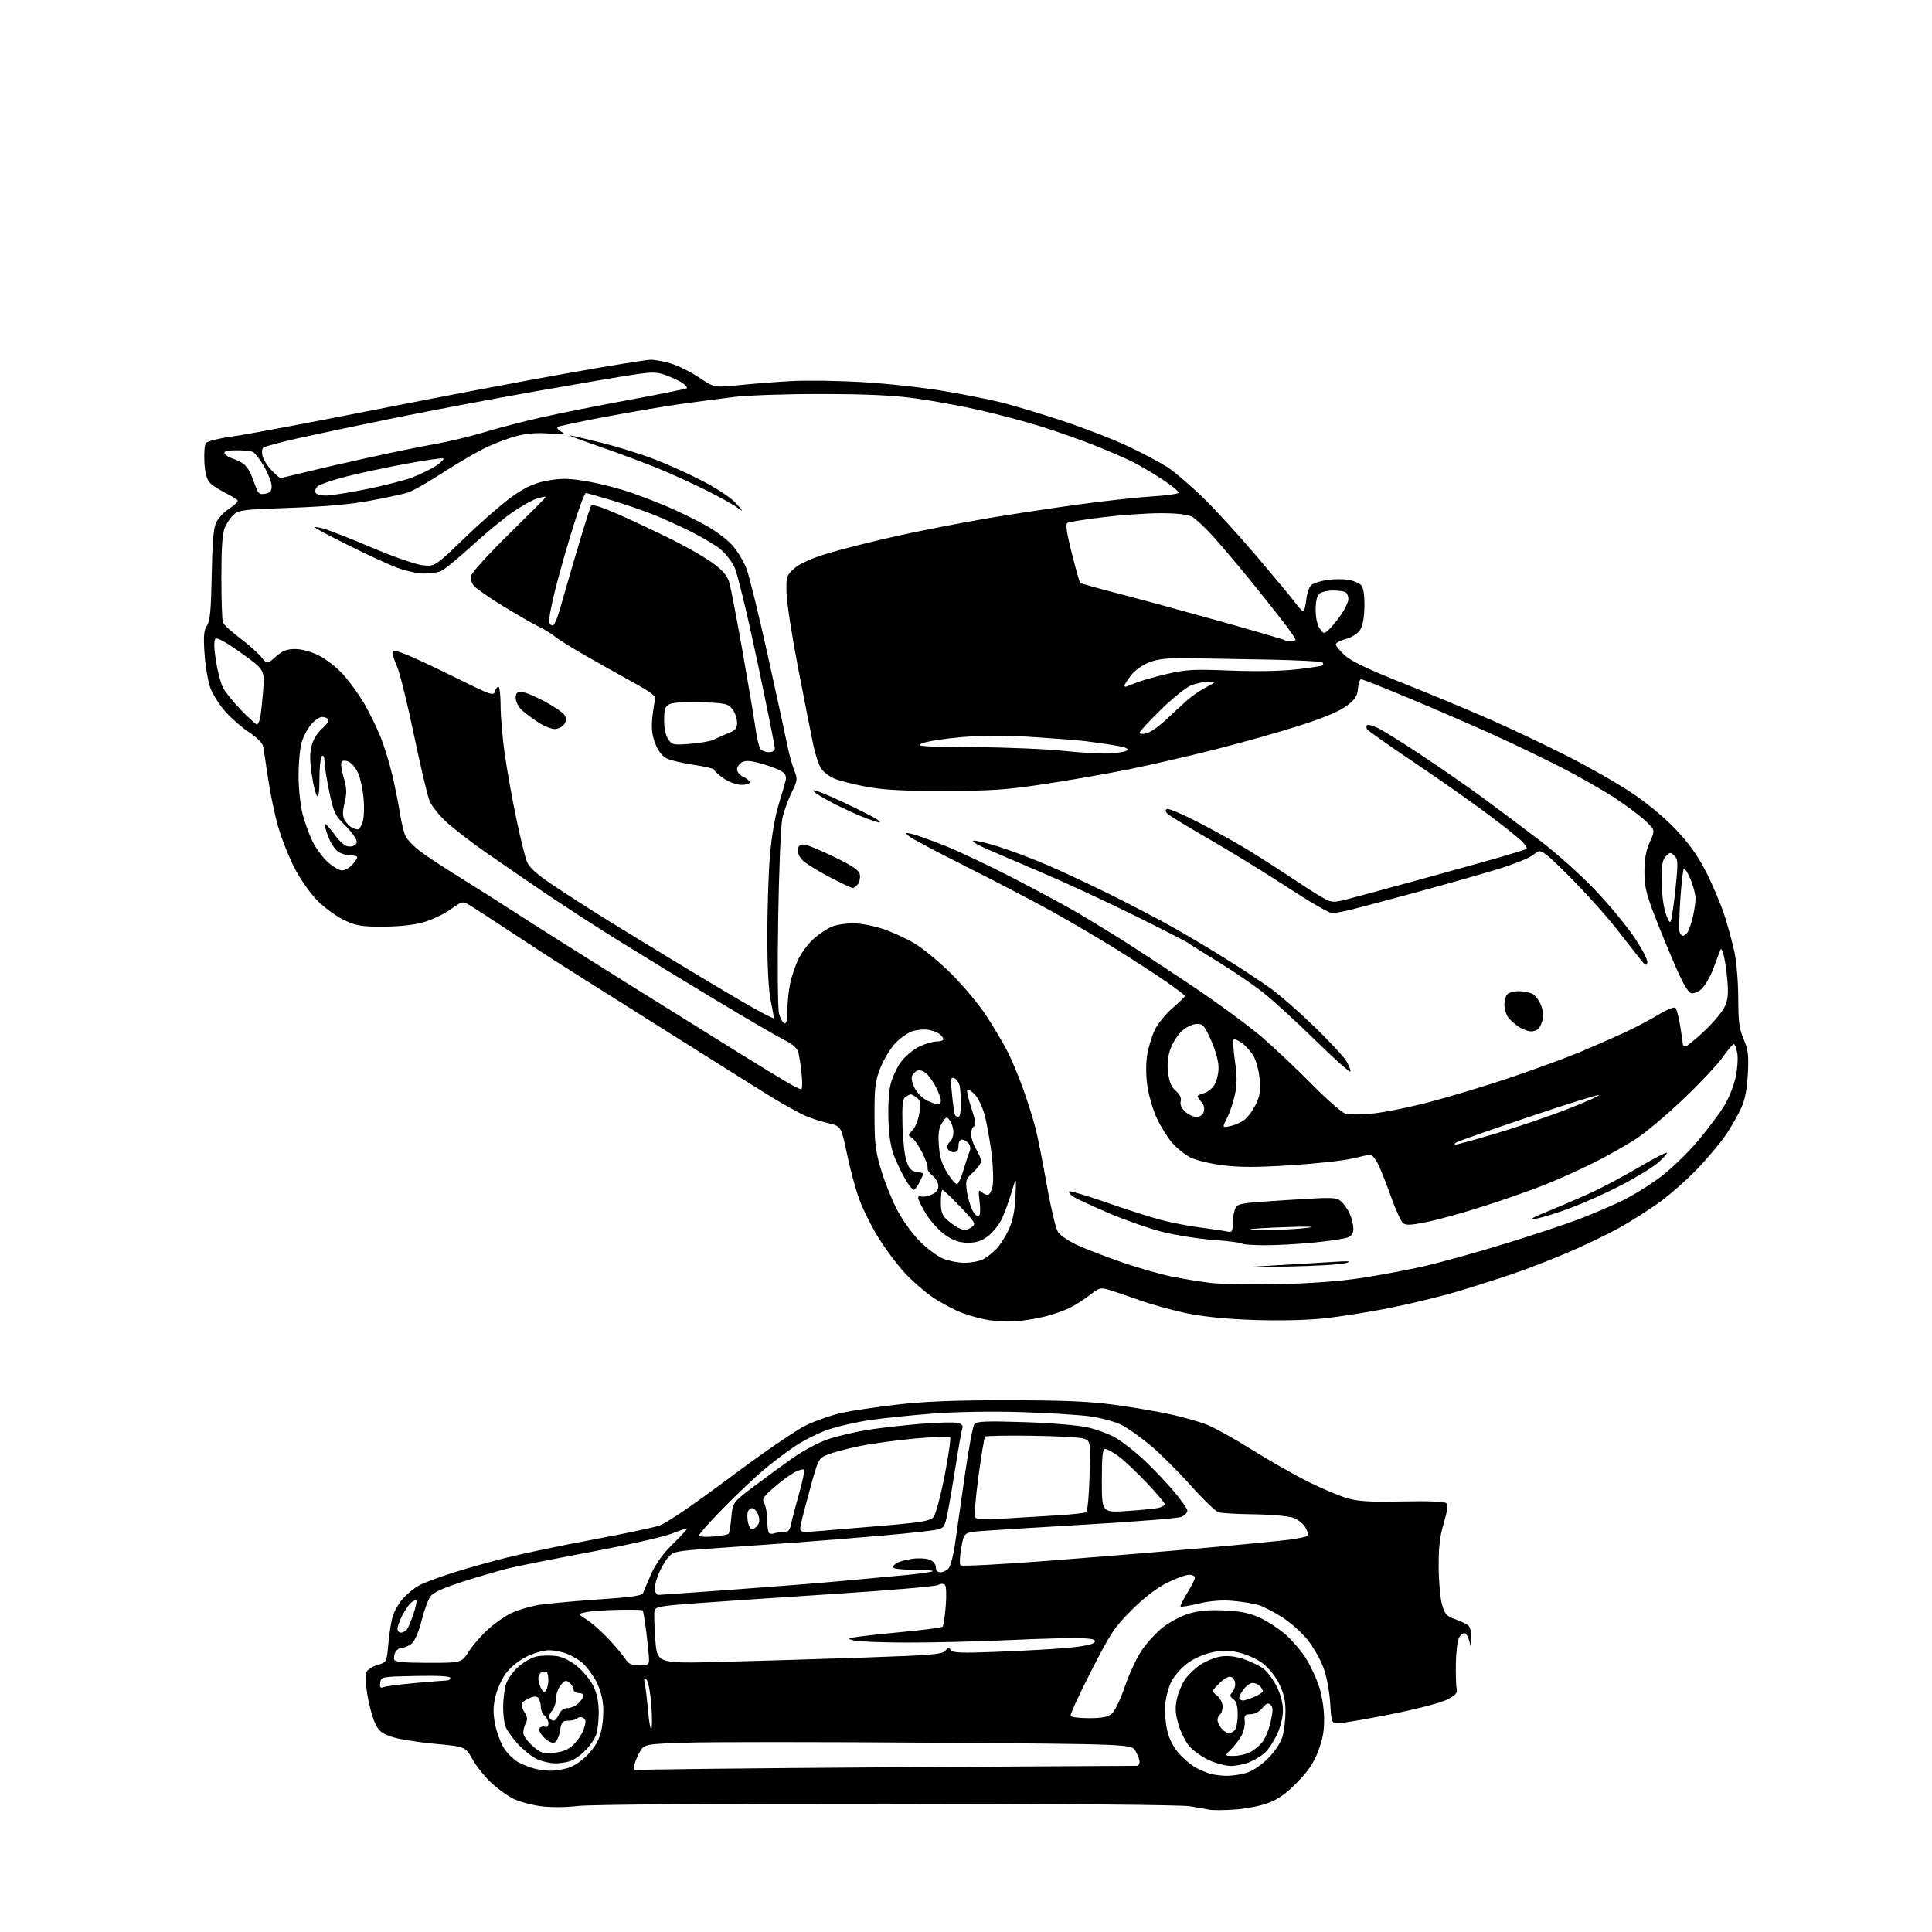<?xml version="1.0" encoding="UTF-8" standalone="no"?>
<svg 
  version="1.1" 
  xmlns="http://www.w3.org/2000/svg" 
  xmlns:xlink="http://www.w3.org/1999/xlink" 
  xmlns:svg="http://www.w3.org/2000/svg"
  xmlns:rdf="http://www.w3.org/1999/02/22-rdf-syntax-ns#"
  xmlns:cc="http://creativecommons.org/ns#"
  xmlns:dc="http://purl.org/dc/elements/1.1/"
  viewBox="0 0 768 768"
  width="768"
  height="768"
>
<style>svg {background-color: white; }</style>"
<path stroke="none" fill="black" fill-rule="evenodd" d="M491.00,719.30C486.88,719.59 482.38,719.63 481.00,719.40C479.62,719.17 476.02,718.54 473.00,718.01C469.71,717.44 421.54,717.03 353.00,716.99C285.03,716.95 234.97,717.32 229.81,717.89C224.33,718.51 218.67,718.52 214.51,717.93C210.88,717.42 206.09,716.06 203.86,714.93C201.63,713.79 197.76,710.98 195.27,708.68C192.78,706.38 189.44,702.21 187.86,699.40C184.98,694.30 184.98,694.30 172.74,693.18C166.01,692.56 158.31,691.30 155.63,690.39C151.52,688.99 150.49,688.10 148.94,684.60C147.94,682.33 146.62,677.39 146.02,673.63C145.42,669.87 145.20,665.95 145.53,664.92C145.86,663.85 147.76,662.55 149.92,661.90C153.73,660.77 153.73,660.77 154.35,653.63C154.69,649.71 155.46,644.80 156.04,642.72C156.63,640.65 158.50,637.36 160.21,635.41C161.92,633.47 164.93,631.06 166.91,630.06C168.88,629.06 174.81,626.86 180.09,625.17C185.36,623.49 195.04,620.77 201.59,619.13C208.14,617.49 223.40,614.30 235.50,612.05C247.60,609.79 259.53,607.28 262.00,606.48C264.83,605.55 275.22,598.48 290.00,587.44C303.26,577.52 316.55,568.41 320.50,566.53C324.35,564.70 330.65,562.50 334.50,561.65C338.35,560.80 348.25,559.32 356.50,558.36C367.50,557.08 379.22,556.61 400.50,556.62C422.16,556.63 432.77,557.06 442.41,558.35C449.50,559.29 459.63,560.99 464.91,562.13C470.18,563.27 476.98,565.21 480.00,566.43C483.02,567.66 490.96,572.09 497.64,576.27C504.31,580.45 514.25,586.11 519.71,588.86C525.18,591.60 532.23,594.59 535.39,595.51C539.98,596.84 544.41,597.11 557.51,596.84C567.96,596.62 574.27,596.88 574.93,597.54C575.66,598.26 575.35,600.70 573.90,605.54C572.34,610.77 571.84,615.11 571.89,623.00C571.93,628.77 572.54,635.48 573.25,637.91C574.35,641.69 575.08,642.50 578.41,643.65C580.54,644.39 582.90,645.50 583.64,646.12C584.43,646.77 584.95,648.99 584.88,651.37C584.78,655.05 584.69,655.18 584.13,652.58C583.78,650.98 582.97,649.49 582.32,649.27C581.67,649.06 580.62,649.84 579.99,651.02C579.36,652.20 578.79,656.84 578.73,661.33C578.66,665.82 578.81,670.40 579.06,671.50C579.40,673.06 578.51,673.99 575.00,675.73C572.52,676.95 562.50,679.54 552.73,681.48C542.95,683.41 533.68,685.00 532.12,685.00C529.28,685.00 529.28,685.00 528.75,676.75C528.43,671.93 527.30,666.11 526.03,662.75C524.83,659.58 522.05,654.71 519.84,651.92C517.64,649.13 513.11,645.09 509.77,642.93C506.44,640.78 502.09,638.55 500.11,637.97C498.12,637.40 493.57,636.67 490.00,636.36C485.67,635.98 481.20,636.34 476.60,637.42C472.81,638.31 469.52,638.85 469.30,638.63C469.07,638.40 470.26,635.98 471.94,633.25C473.62,630.52 475.00,627.77 475.00,627.14C475.00,626.51 473.95,626.00 472.66,626.00C471.37,626.00 467.45,627.44 463.93,629.19C459.81,631.25 454.85,635.06 449.94,639.94C443.05,646.78 441.50,649.11 433.69,664.39C428.94,673.67 425.29,681.66 425.58,682.14C425.88,682.61 429.19,683.00 432.95,683.00C437.97,683.00 440.34,682.54 441.92,681.25C443.12,680.26 445.38,675.60 447.11,670.55C448.78,665.63 451.78,659.16 453.75,656.19C455.73,653.21 459.56,649.03 462.26,646.89C464.98,644.74 469.66,642.28 472.74,641.39C476.65,640.25 480.86,639.89 486.90,640.19C493.39,640.50 496.85,641.23 501.00,643.16C504.02,644.57 508.59,647.58 511.14,649.84C513.69,652.11 517.17,656.15 518.88,658.82C520.59,661.48 522.93,666.33 524.08,669.58C525.32,673.09 526.24,678.35 526.34,682.50C526.46,687.80 525.90,691.08 524.04,696.00C522.19,700.89 520.08,704.02 515.54,708.63C511.17,713.06 507.98,715.31 504.00,716.77C500.98,717.88 495.12,719.02 491.00,719.30zM487.38,705.91C489.52,705.96 493.12,705.45 495.38,704.78C497.86,704.04 501.31,701.75 504.03,699.03C506.75,696.31 509.04,692.86 509.78,690.38C510.45,688.12 511.00,683.60 511.00,680.33C511.00,675.96 510.32,673.03 508.43,669.23C506.90,666.17 504.19,662.85 501.78,661.07C499.55,659.43 495.30,657.54 492.36,656.88C488.16,655.94 485.81,655.95 481.48,656.92C478.29,657.63 474.20,659.49 471.82,661.33C469.54,663.07 466.77,666.26 465.66,668.41C464.55,670.56 463.44,674.69 463.20,677.59C462.96,680.48 463.33,685.20 464.02,688.07C464.83,691.46 466.51,694.67 468.81,697.21C470.76,699.37 473.73,701.84 475.42,702.72C477.11,703.59 479.61,704.65 480.99,705.07C482.37,705.48 485.25,705.87 487.38,705.91zM218.50,703.89C220.15,703.95 223.30,703.49 225.50,702.89C227.97,702.21 231.07,700.16 233.62,697.51C236.59,694.43 238.10,691.77 239.00,688.00C239.70,685.09 240.01,680.36 239.70,677.34C239.38,674.24 238.07,670.10 236.66,667.70C235.30,665.39 233.13,662.51 231.83,661.30C230.53,660.09 227.81,658.40 225.77,657.55C223.73,656.70 220.34,656.00 218.23,656.00C216.11,656.00 212.08,657.15 209.23,658.57C206.17,660.10 202.85,662.81 201.07,665.22C199.43,667.45 197.54,671.67 196.89,674.59C195.98,678.65 195.98,681.26 196.86,685.67C197.50,688.84 199.14,693.12 200.51,695.19C201.87,697.25 204.46,699.71 206.25,700.64C208.04,701.57 210.85,702.66 212.50,703.06C214.15,703.47 216.85,703.84 218.50,703.89zM252.76,703.65C253.18,703.39 297.84,702.89 352.01,702.54C406.18,702.19 451.06,701.92 451.75,701.95C452.44,701.98 453.00,701.28 453.00,700.40C453.00,699.53 452.27,697.57 451.38,696.06C449.75,693.31 449.75,693.31 369.63,692.74C325.56,692.43 281.94,692.43 272.69,692.74C255.89,693.30 255.89,693.30 253.94,697.11C252.87,699.21 252.00,701.64 252.00,702.52C252.00,703.40 252.34,703.91 252.76,703.65zM489.28,701.99C487.20,701.98 483.23,700.92 480.46,699.63C477.69,698.34 474.20,695.84 472.72,694.08C471.23,692.31 469.30,688.41 468.43,685.41C467.22,681.25 467.07,678.89 467.81,675.46C468.33,672.99 469.81,669.44 471.09,667.57C472.37,665.70 475.19,663.03 477.35,661.63C479.51,660.23 483.13,658.80 485.39,658.47C488.08,658.06 491.20,658.43 494.42,659.52C497.13,660.44 500.62,662.14 502.18,663.29C503.74,664.44 506.14,667.64 507.51,670.39C509.08,673.54 510.00,677.08 509.99,679.95C509.98,682.63 509.01,686.55 507.62,689.50C506.33,692.25 504.19,695.49 502.87,696.70C501.55,697.91 498.81,699.60 496.77,700.45C494.73,701.30 491.36,702.00 489.28,701.99zM220.80,700.96C218.43,700.93 214.89,700.06 212.93,699.02C210.96,697.98 207.68,695.28 205.63,693.01C203.59,690.75 201.48,687.76 200.96,686.38C200.43,685.00 200.00,681.54 200.01,678.68C200.01,675.83 200.47,671.86 201.03,669.85C201.61,667.73 203.69,664.71 205.96,662.65C208.16,660.66 211.47,658.82 213.50,658.43C215.50,658.06 218.91,657.99 221.10,658.29C223.62,658.63 226.67,660.12 229.44,662.40C231.85,664.37 234.75,667.93 235.91,670.31C237.33,673.25 238.00,676.58 238.00,680.75C238.00,684.12 237.52,688.14 236.94,689.68C236.35,691.23 234.66,693.78 233.19,695.34C231.71,696.90 229.28,698.81 227.80,699.59C226.31,700.37 223.16,700.98 220.80,700.96zM490.41,698.00C492.44,698.00 495.39,697.33 496.96,696.52C498.54,695.71 500.74,693.88 501.85,692.46C502.97,691.04 504.43,687.42 505.11,684.41C506.08,680.07 506.08,678.68 505.10,677.72C504.12,676.76 503.43,677.02 501.85,678.95C500.66,680.41 498.76,681.43 497.17,681.45C494.87,681.49 494.54,681.87 494.81,684.18C494.98,685.65 494.46,688.14 493.66,689.70C492.85,691.26 490.96,693.77 489.46,695.27C486.73,698.00 486.73,698.00 490.41,698.00zM220.21,696.75C223.79,696.41 225.87,695.54 228.02,693.48C229.64,691.93 231.47,689.12 232.09,687.22C233.01,684.45 232.96,683.60 231.88,682.92C231.11,682.45 230.10,682.50 229.56,683.04C229.03,683.57 227.40,684.00 225.93,684.00C223.58,684.00 223.18,684.49 222.61,688.04C222.25,690.32 221.28,692.34 220.40,692.68C219.45,693.04 217.82,692.27 216.29,690.74C214.85,689.30 214.07,687.70 214.48,687.04C214.88,686.39 215.83,686.11 216.60,686.40C217.49,686.74 218.00,686.26 218.00,685.09C218.00,684.08 217.32,682.68 216.50,682.00C215.68,681.32 214.99,679.80 214.98,678.63C214.98,677.46 214.60,675.92 214.15,675.21C213.55,674.27 212.65,674.18 210.76,674.90C209.35,675.44 207.89,676.37 207.51,676.98C207.14,677.59 207.55,679.20 208.44,680.55C209.65,682.39 209.80,683.51 209.03,684.94C208.46,686.00 208.00,687.75 208.00,688.83C208.00,689.91 209.65,692.24 211.66,694.01C214.96,696.91 215.81,697.18 220.21,696.75zM488.45,689.00C489.08,689.00 490.14,688.46 490.80,687.80C491.46,687.14 492.00,684.38 492.00,681.66C492.00,678.11 491.51,676.36 490.25,675.43C488.85,674.39 488.75,673.88 489.75,672.87C490.44,672.17 491.00,670.61 491.00,669.41C491.00,668.20 490.29,666.94 489.42,666.61C488.43,666.23 486.68,667.17 484.72,669.13C481.59,672.25 481.59,672.25 483.80,674.04C485.02,675.02 486.00,676.95 486.00,678.35C486.00,679.74 485.55,681.16 485.00,681.50C484.45,681.84 484.00,682.84 484.00,683.73C484.00,684.62 484.74,686.17 485.65,687.17C486.57,688.18 487.83,689.00 488.45,689.00zM258.93,687.11C259.28,686.55 259.26,682.21 258.89,677.46C258.52,672.70 257.66,668.30 256.98,667.66C256.02,666.75 255.88,667.15 256.36,669.50C256.69,671.15 257.26,676.02 257.63,680.31C258.00,684.61 258.59,687.67 258.93,687.11zM220.08,684.00C220.61,684.00 221.56,682.88 222.18,681.50C222.92,679.87 224.14,679.00 225.66,679.00C226.95,679.00 228.90,678.10 230.00,677.00C231.10,675.90 232.00,674.55 232.00,674.00C232.00,673.45 231.10,673.00 230.00,673.00C228.90,673.00 228.00,672.38 228.00,671.62C228.00,670.86 227.27,669.64 226.39,668.90C225.00,667.76 224.50,667.90 222.89,669.89C221.85,671.17 221.00,673.60 221.00,675.28C221.00,676.97 220.28,679.14 219.40,680.11C218.52,681.08 218.10,682.35 218.46,682.94C218.82,683.52 219.55,684.00 220.08,684.00zM494.20,676.00C494.67,676.00 496.62,675.35 498.53,674.55C500.44,673.75 502.00,672.72 502.00,672.25C502.00,671.78 501.46,670.86 500.80,670.20C500.14,669.54 498.82,669.00 497.87,669.00C496.92,669.00 495.22,670.29 494.10,671.86C492.98,673.44 492.35,675.01 492.70,675.36C493.05,675.71 493.72,676.00 494.20,676.00zM217.09,671.89C217.57,671.12 217.98,669.34 217.98,667.92C217.99,666.50 217.73,665.06 217.40,664.74C217.07,664.41 216.17,664.38 215.40,664.68C214.63,664.97 214.00,666.10 214.00,667.17C214.00,668.25 214.50,670.06 215.11,671.20C216.00,672.86 216.39,673.00 217.09,671.89zM152.50,670.64C153.43,670.28 159.20,669.55 165.34,669.00C171.48,668.46 177.06,668.01 177.75,668.01C178.44,668.00 179.00,667.54 179.00,666.97C179.00,666.30 174.18,666.04 165.25,666.22C151.60,666.50 151.50,666.52 151.16,668.89C150.89,670.78 151.17,671.15 152.50,670.64zM254.12,662.00C257.49,662.00 258.00,661.70 258.00,659.72C258.00,658.47 257.52,653.65 256.94,649.00C256.36,644.35 255.70,640.37 255.48,640.15C255.26,639.92 250.90,639.83 245.79,639.93C240.68,640.04 234.94,640.45 233.03,640.84C229.57,641.57 229.57,641.57 233.12,643.76C235.07,644.97 238.91,648.33 241.65,651.23C244.39,654.13 247.44,657.74 248.43,659.25C249.88,661.47 250.98,662.00 254.12,662.00zM170.33,661.00C183.50,661.00 183.50,661.00 186.33,656.52C187.88,654.06 191.36,650.07 194.05,647.65C196.74,645.23 200.87,642.35 203.22,641.24C205.57,640.14 209.97,638.76 213.00,638.18C216.03,637.60 226.76,636.56 236.85,635.88C251.86,634.85 255.30,634.34 255.72,633.06C256.00,632.20 257.47,628.77 258.98,625.42C260.73,621.55 263.78,617.35 267.37,613.84C270.47,610.82 273.00,608.09 273.00,607.79C273.00,607.48 270.38,608.29 267.17,609.59C263.97,610.88 249.30,614.20 234.58,616.97C219.85,619.73 205.04,622.69 201.65,623.54C198.27,624.40 190.43,626.69 184.24,628.65C176.71,631.03 172.40,632.95 171.22,634.44C170.26,635.67 168.64,640.01 167.62,644.09C166.54,648.40 164.93,652.23 163.77,653.25C162.68,654.21 160.94,655.00 159.92,655.00C158.90,655.00 157.67,655.79 157.17,656.75C156.68,657.71 156.47,659.06 156.72,659.75C157.05,660.66 160.70,661.00 170.33,661.00zM286.85,660.62C300.96,660.26 326.45,659.48 343.50,658.90C370.45,657.98 374.67,657.62 375.79,656.18C376.87,654.79 377.22,654.74 377.94,655.91C378.65,657.06 381.97,657.18 397.15,656.59C407.24,656.20 419.73,655.48 424.90,655.00C430.74,654.45 434.62,653.63 435.12,652.81C435.75,651.80 434.60,651.43 430.03,651.20C426.78,651.04 413.85,651.38 401.31,651.95C388.76,652.53 370.35,652.98 360.38,652.95C350.42,652.92 340.97,652.55 339.38,652.11C336.62,651.36 336.68,651.30 341.00,650.65C343.48,650.27 351.93,649.36 359.78,648.62C367.63,647.88 374.35,646.99 374.69,646.64C375.04,646.29 375.60,642.62 375.94,638.48C376.29,634.25 376.15,630.55 375.63,630.03C375.05,629.45 373.99,629.47 372.86,630.08C371.85,630.62 353.58,632.19 332.26,633.57C310.94,634.95 286.08,636.62 277.01,637.29C262.07,638.39 260.49,638.68 260.16,640.42C259.95,641.48 260.11,646.60 260.50,651.81C261.21,661.28 261.21,661.28 286.85,660.62zM159.38,649.00C160.14,649.00 161.20,648.44 161.74,647.75C162.28,647.06 163.45,644.29 164.36,641.58C165.26,638.87 165.78,636.45 165.52,636.19C165.26,635.93 164.33,636.31 163.45,637.04C162.57,637.77 160.99,640.07 159.93,642.14C158.87,644.22 158.00,646.61 158.00,647.46C158.00,648.31 158.62,649.00 159.38,649.00zM261.63,634.00C262.02,634.00 274.97,633.09 290.41,631.97C305.86,630.86 325.70,629.29 334.50,628.48C343.30,627.68 354.93,626.60 360.35,626.08C365.77,625.56 370.46,624.88 370.77,624.57C371.08,624.25 367.66,624.00 363.17,624.00C358.59,624.00 355.00,623.58 355.00,623.04C355.00,622.50 355.79,621.67 356.75,621.17C357.71,620.68 360.38,619.99 362.68,619.64C364.98,619.29 368.02,619.44 369.43,619.97C371.02,620.58 372.00,621.72 372.00,622.98C372.00,624.29 372.66,625.00 373.88,625.00C374.91,625.00 376.37,624.26 377.13,623.36C377.88,622.45 378.99,618.29 379.59,614.11C380.20,609.92 381.93,597.73 383.45,587.00C384.97,576.27 386.72,566.88 387.34,566.12C388.26,564.99 391.90,564.84 406.98,565.31C417.57,565.64 428.38,566.53 432.22,567.38C435.92,568.21 441.04,570.11 443.60,571.61C446.16,573.11 450.97,576.85 454.29,579.92C457.61,582.99 462.95,588.55 466.16,592.28C469.37,596.00 472.00,599.73 472.00,600.55C472.00,601.37 470.86,602.48 469.47,603.01C468.08,603.54 451.32,604.88 432.22,606.00C413.13,607.11 394.28,608.28 390.34,608.59C383.19,609.15 383.19,609.15 382.11,615.29C381.51,618.66 381.39,621.79 381.83,622.23C382.28,622.68 397.46,621.90 415.57,620.52C433.68,619.13 461.55,616.85 477.50,615.44C493.45,614.03 509.36,612.48 512.86,612.00C516.35,611.52 519.49,610.84 519.83,610.50C520.17,610.16 519.77,608.67 518.94,607.19C518.11,605.71 515.87,603.96 513.97,603.31C512.06,602.65 505.10,602.04 498.50,601.96C491.90,601.87 485.55,601.51 484.39,601.15C483.23,600.79 478.26,596.00 473.33,590.50C468.41,585.00 461.26,577.87 457.44,574.65C453.62,571.44 448.45,567.76 445.94,566.48C443.43,565.20 437.81,563.66 433.44,563.04C429.07,562.43 416.73,561.66 406.00,561.33C394.33,560.97 380.27,561.20 371.00,561.90C362.48,562.55 351.09,563.73 345.71,564.52C340.32,565.31 332.80,567.04 329.00,568.37C325.19,569.69 319.24,572.69 315.79,575.04C312.33,577.38 306.80,581.58 303.50,584.36C300.20,587.14 293.11,593.86 287.75,599.28C282.39,604.71 278.00,609.63 278.00,610.20C278.00,610.86 280.05,611.08 283.50,610.79C286.52,610.54 289.26,610.07 289.59,609.75C289.91,609.42 290.42,606.48 290.71,603.21C291.25,597.26 291.25,597.26 299.68,590.88C304.32,587.37 311.40,582.20 315.40,579.38C319.41,576.57 325.67,573.27 329.31,572.06C332.95,570.85 339.89,569.22 344.72,568.44C349.55,567.65 359.05,566.56 365.84,566.01C372.63,565.46 379.30,565.29 380.65,565.63C382.28,566.04 382.93,566.74 382.56,567.71C382.25,568.51 381.08,575.09 379.95,582.34C378.82,589.58 377.35,598.18 376.67,601.46C375.50,607.13 375.26,607.46 371.97,608.14C370.06,608.54 360.62,609.55 351.00,610.39C341.38,611.24 326.52,612.44 318.00,613.06C309.48,613.68 294.68,614.73 285.13,615.39C268.28,616.55 267.69,616.66 265.49,619.22C264.24,620.67 262.44,623.90 261.49,626.39C260.54,628.88 260.02,631.62 260.35,632.46C260.67,633.31 261.25,634.00 261.63,634.00zM307.78,609.53C308.54,609.24 310.22,609.00 311.50,609.00C313.34,609.00 313.98,608.31 314.49,605.75C314.84,603.96 316.27,598.53 317.66,593.68C319.05,588.83 319.90,584.57 319.56,584.22C319.21,583.87 317.48,584.37 315.71,585.33C313.94,586.29 310.30,588.99 307.61,591.34C303.25,595.14 302.84,595.83 303.86,597.73C304.49,598.91 305.00,601.85 305.00,604.27C305.00,606.69 305.31,608.98 305.70,609.36C306.08,609.75 307.02,609.82 307.78,609.53zM326.10,608.57C330.72,608.21 342.38,607.23 352.00,606.40C366.55,605.14 369.77,604.58 371.07,603.05C371.94,602.04 373.93,594.65 375.50,586.61C377.06,578.58 378.04,571.70 377.67,571.33C377.30,570.96 371.03,571.19 363.75,571.84C356.46,572.50 346.45,573.87 341.50,574.89C336.55,575.91 330.88,577.43 328.91,578.26C325.41,579.73 325.23,580.08 322.17,591.19C320.44,597.47 318.73,604.10 318.37,605.92C317.70,609.23 317.70,609.23 326.10,608.57zM298.90,608.00C299.37,608.00 300.34,607.30 301.05,606.44C301.98,605.32 302.07,604.11 301.40,602.19C300.88,600.71 299.79,599.50 298.99,599.50C298.19,599.50 297.37,600.32 297.18,601.33C296.98,602.34 297.10,604.25 297.43,605.58C297.76,606.91 298.42,608.00 298.90,608.00zM399.40,603.63C405.50,603.28 415.08,602.70 420.67,602.35C426.27,602.00 431.27,601.44 431.79,601.11C432.32,600.77 432.92,594.23 433.12,586.58C433.50,572.65 433.50,572.65 430.50,571.81C428.85,571.34 419.56,570.86 409.85,570.73C400.14,570.60 391.93,570.76 391.60,571.08C391.27,571.40 390.08,578.50 388.96,586.85C387.83,595.21 387.22,602.54 387.60,603.16C388.08,603.95 391.63,604.09 399.40,603.63zM448.13,600.64C453.70,600.27 459.33,599.71 460.63,599.38C461.93,599.05 463.00,598.38 463.00,597.89C463.00,597.41 459.74,593.56 455.75,589.35C451.76,585.13 446.74,580.41 444.60,578.84C442.45,577.28 440.09,576.00 439.35,576.00C438.29,576.00 438.00,578.70 438.00,588.65C438.00,601.30 438.00,601.30 448.13,600.64zM404.00,525.20C400.98,525.40 396.18,525.23 393.35,524.81C390.51,524.39 385.68,523.10 382.61,521.96C379.54,520.81 374.36,518.08 371.10,515.91C367.83,513.73 362.67,509.25 359.63,505.97C356.59,502.68 351.85,496.35 349.11,491.89C346.37,487.43 342.96,480.57 341.53,476.64C340.11,472.71 337.91,464.58 336.66,458.57C334.38,447.63 334.38,447.63 328.70,446.34C325.58,445.63 321.10,444.09 318.76,442.91C316.42,441.73 311.80,439.16 308.50,437.19C305.20,435.23 287.20,423.95 268.50,412.13C249.80,400.31 230.90,388.40 226.50,385.66C222.10,382.92 211.98,376.37 204.01,371.09C196.04,365.82 188.23,360.75 186.66,359.82C183.86,358.18 183.71,358.21 179.15,361.48C176.59,363.31 171.80,365.60 168.50,366.56C164.63,367.69 158.94,368.33 152.50,368.35C143.83,368.39 141.77,368.06 137.00,365.85C133.97,364.44 129.21,361.03 126.42,358.26C123.50,355.36 119.59,349.86 117.22,345.31C114.96,340.96 111.98,333.51 110.60,328.76C109.23,324.01 107.40,315.26 106.54,309.31C105.69,303.36 104.78,297.57 104.52,296.44C104.27,295.30 101.82,292.93 99.10,291.16C96.37,289.39 92.12,285.70 89.66,282.97C87.20,280.23 84.44,275.85 83.54,273.24C82.63,270.63 81.63,264.58 81.30,259.80C80.83,252.85 81.03,250.61 82.27,248.71C83.50,246.83 83.90,242.55 84.17,228.41C84.42,214.94 84.88,209.76 86.01,207.50C86.85,205.85 89.19,203.42 91.23,202.10C93.27,200.79 94.72,199.35 94.45,198.91C94.18,198.48 91.94,197.11 89.47,195.88C87.00,194.64 84.22,192.79 83.28,191.76C82.18,190.54 81.47,187.73 81.25,183.69C81.07,180.29 81.32,176.90 81.81,176.17C82.34,175.40 86.97,174.25 92.85,173.43C98.42,172.65 123.35,167.97 148.24,163.04C173.13,158.11 207.48,151.58 224.56,148.54C241.64,145.49 256.97,143.00 258.63,143.00C260.28,143.00 263.92,143.68 266.72,144.51C269.51,145.34 274.53,147.84 277.86,150.06C283.92,154.11 283.92,154.11 293.71,153.11C299.09,152.55 308.45,151.83 314.50,151.49C320.55,151.15 333.38,151.34 343.01,151.91C352.64,152.48 367.11,154.06 375.16,155.43C383.21,156.79 393.55,158.85 398.15,160.00C402.74,161.15 413.48,164.37 422.00,167.17C430.52,169.97 442.52,174.62 448.65,177.51C454.78,180.40 461.98,184.27 464.65,186.10C467.32,187.94 473.27,193.05 477.89,197.47C482.50,201.89 492.20,212.47 499.45,221.00C506.70,229.53 513.70,237.96 515.00,239.75C516.31,241.54 517.68,243.00 518.06,243.00C518.43,243.00 518.98,240.89 519.27,238.31C519.57,235.62 520.50,233.11 521.44,232.42C522.35,231.76 525.13,230.91 527.63,230.53C530.12,230.16 533.90,230.15 536.03,230.50C538.15,230.86 540.47,231.87 541.19,232.73C542.02,233.73 542.46,236.82 542.38,241.13C542.31,245.58 541.70,248.81 540.63,250.43C539.68,251.89 537.35,253.37 535.00,254.00C532.80,254.59 531.00,255.56 531.00,256.15C531.00,256.75 532.62,258.71 534.59,260.52C537.14,262.86 544.02,266.13 558.34,271.83C569.43,276.23 585.20,282.82 593.39,286.46C601.58,290.10 614.97,296.47 623.16,300.61C631.34,304.76 642.64,311.19 648.27,314.92C654.54,319.07 661.41,324.74 666.02,329.59C671.40,335.24 674.85,340.07 678.14,346.50C680.68,351.45 683.93,359.10 685.38,363.51C686.82,367.91 688.67,374.66 689.48,378.51C690.30,382.35 690.97,390.59 690.98,396.81C691.00,406.10 691.38,409.01 693.12,413.06C694.90,417.20 695.17,419.40 694.81,426.75C694.50,432.73 693.70,437.00 692.24,440.24C691.08,442.84 688.41,447.57 686.32,450.74C684.23,453.91 679.05,460.12 674.81,464.55C670.57,468.98 663.60,475.12 659.30,478.19C655.01,481.27 647.81,485.81 643.31,488.29C638.81,490.77 629.74,495.11 623.16,497.93C616.57,500.76 606.53,504.64 600.84,506.56C595.15,508.48 585.33,511.60 579.00,513.49C572.67,515.38 560.75,518.27 552.50,519.92C544.25,521.57 532.35,523.45 526.06,524.10C519.08,524.82 508.15,525.05 498.06,524.69C487.17,524.30 478.08,523.37 471.50,521.99C466.00,520.84 457.68,518.52 453.00,516.86C448.32,515.19 442.86,513.33 440.87,512.74C437.52,511.74 436.92,511.89 433.37,514.69C431.24,516.36 427.67,518.66 425.44,519.79C423.21,520.92 418.71,522.51 415.44,523.33C412.17,524.15 407.02,524.99 404.00,525.20zM508.00,510.48C520.14,510.22 532.42,509.33 540.53,508.11C547.70,507.04 558.95,504.95 565.53,503.47C572.11,502.00 586.73,497.94 598.00,494.47C609.27,490.99 622.57,486.59 627.54,484.68C632.52,482.78 640.02,479.59 644.22,477.60C648.42,475.61 655.38,471.36 659.68,468.17C664.08,464.90 670.72,458.53 674.88,453.59C678.94,448.76 683.71,442.40 685.48,439.46C687.25,436.52 689.28,431.41 689.97,428.12C690.67,424.82 690.95,420.52 690.58,418.56C690.21,416.60 689.59,415.01 689.20,415.02C688.82,415.03 686.73,417.52 684.56,420.55C682.39,423.58 675.28,431.10 668.76,437.27C662.24,443.44 653.89,450.44 650.20,452.83C646.52,455.22 639.12,459.39 633.76,462.09C628.40,464.80 619.63,468.75 614.26,470.89C608.89,473.03 598.06,476.84 590.19,479.37C582.33,481.90 572.13,484.75 567.54,485.69C560.88,487.06 558.90,487.16 557.71,486.18C556.89,485.50 554.75,480.79 552.95,475.72C551.15,470.65 548.84,464.81 547.82,462.75C546.80,460.69 545.41,459.02 544.73,459.04C544.05,459.06 540.80,459.73 537.50,460.54C534.20,461.35 523.36,462.54 513.41,463.18C499.92,464.06 493.02,464.08 486.24,463.24C481.21,462.62 475.42,461.23 473.24,460.12C471.08,459.02 467.82,456.43 466.01,454.36C464.19,452.29 461.43,447.87 459.88,444.55C458.33,441.22 456.62,435.43 456.09,431.67C455.50,427.50 455.48,422.70 456.03,419.31C456.53,416.26 457.90,411.78 459.07,409.35C460.25,406.92 463.42,403.03 466.11,400.71C468.80,398.40 471.00,396.25 471.00,395.93C471.00,395.62 467.74,393.10 463.75,390.34C459.76,387.58 450.88,381.80 444.00,377.50C437.12,373.21 425.57,366.41 418.33,362.39C411.08,358.37 395.78,350.38 384.33,344.63C372.87,338.88 362.60,333.43 361.50,332.52C359.56,330.91 359.59,330.88 362.42,331.49C364.03,331.84 369.88,333.92 375.42,336.11C380.97,338.31 393.60,344.30 403.50,349.43C413.40,354.56 424.88,360.77 429.00,363.22C433.12,365.67 440.32,370.06 445.00,372.98C449.68,375.90 462.27,384.14 473.00,391.30C483.73,398.45 496.77,408.03 502.00,412.58C507.23,417.13 516.20,425.62 521.95,431.46C527.70,437.29 533.48,442.33 534.81,442.67C536.13,443.00 540.65,443.02 544.86,442.72C549.06,442.42 559.48,440.36 568.00,438.14C576.52,435.92 591.38,431.43 601.00,428.15C610.62,424.87 622.77,420.41 628.00,418.23C633.23,416.04 641.03,412.63 645.35,410.64C649.67,408.65 655.89,405.39 659.18,403.39C662.56,401.34 665.53,400.14 666.02,400.63C666.50,401.11 667.36,404.43 667.93,408.00C668.51,411.57 668.99,414.84 668.99,415.25C669.00,415.66 669.43,416.00 669.96,416.00C670.49,416.00 673.82,413.29 677.36,409.99C680.89,406.68 684.57,402.32 685.52,400.31C686.90,397.41 687.13,395.17 686.64,389.57C686.30,385.68 685.62,381.15 685.13,379.50C684.34,376.83 684.17,376.72 683.53,378.50C683.13,379.60 681.92,382.82 680.83,385.64C679.74,388.47 677.80,391.78 676.52,392.99C675.23,394.19 673.36,395.02 672.36,394.83C671.15,394.60 669.11,391.19 666.19,384.54C663.80,379.07 660.00,369.85 657.76,364.05C654.37,355.29 653.68,352.31 653.69,346.50C653.69,341.55 654.31,338.11 655.81,334.76C657.92,330.02 657.92,330.02 654.37,326.57C652.42,324.67 647.00,320.58 642.33,317.47C637.66,314.37 627.91,308.79 620.67,305.08C613.43,301.36 600.79,295.30 592.59,291.60C584.39,287.90 569.66,281.53 559.85,277.44C550.05,273.35 541.59,270.00 541.07,270.00C540.55,270.00 539.98,271.67 539.81,273.71C539.56,276.71 538.71,278.02 535.33,280.59C532.55,282.70 526.36,285.31 516.83,288.37C508.95,290.91 493.73,295.21 483.00,297.92C472.27,300.63 456.70,304.22 448.40,305.89C440.09,307.57 425.24,310.16 415.40,311.65C400.14,313.97 394.25,314.37 375.50,314.40C358.98,314.43 351.25,314.02 344.46,312.76C339.49,311.83 333.76,310.38 331.73,309.53C329.70,308.68 327.30,306.86 326.39,305.48C325.49,304.10 324.11,299.94 323.32,296.23C322.54,292.53 319.85,278.93 317.35,266.00C314.84,253.07 312.73,239.43 312.65,235.67C312.51,229.16 312.65,228.71 315.72,225.96C317.83,224.08 322.34,222.03 328.72,220.07C334.10,218.41 346.60,215.26 356.50,213.06C366.40,210.87 382.60,207.71 392.50,206.04C402.40,204.37 418.82,201.88 429.00,200.50C439.18,199.11 452.13,197.69 457.79,197.34C463.44,196.98 468.28,196.35 468.54,195.93C468.80,195.51 465.98,193.16 462.26,190.70C458.54,188.25 453.17,185.07 450.33,183.64C447.49,182.22 440.74,179.29 435.33,177.14C429.92,174.98 420.49,171.64 414.36,169.70C408.23,167.76 397.20,164.81 389.86,163.13C382.51,161.46 370.88,159.32 364.00,158.38C355.02,157.14 344.47,156.65 326.50,156.63C312.47,156.61 297.11,157.14 291.50,157.84C286.00,158.52 276.55,159.77 270.50,160.61C264.45,161.46 251.22,163.71 241.09,165.61C230.97,167.52 222.25,169.35 221.71,169.68C221.17,170.01 221.80,170.89 223.11,171.62C225.22,172.81 224.69,172.89 218.50,172.36C213.61,171.94 209.61,172.24 205.28,173.35C201.86,174.23 195.93,176.52 192.10,178.45C188.27,180.38 180.72,184.83 175.32,188.35C169.92,191.87 163.93,195.24 162.00,195.84C160.07,196.44 153.32,197.89 147.00,199.06C139.20,200.50 129.01,201.40 115.34,201.86C97.20,202.47 94.95,202.73 92.95,204.52C91.72,205.61 90.11,207.95 89.36,209.72C88.40,211.99 88.00,217.75 88.00,229.39C88.00,238.43 88.28,246.55 88.61,247.43C88.95,248.31 91.99,251.10 95.36,253.64C98.74,256.18 102.55,259.56 103.84,261.15C106.18,264.05 106.18,264.05 109.63,261.02C112.31,258.67 114.01,258.00 117.34,258.00C119.92,258.00 123.65,259.02 126.78,260.58C129.63,262.00 134.02,265.45 136.53,268.25C139.05,271.05 142.82,276.30 144.92,279.92C147.01,283.54 149.91,289.50 151.36,293.17C152.81,296.84 154.88,303.59 155.96,308.17C157.04,312.75 158.41,319.60 159.00,323.39C159.60,327.18 160.63,331.31 161.29,332.56C161.96,333.81 164.29,336.26 166.49,338.00C168.68,339.74 175.66,344.37 181.99,348.28C188.32,352.20 199.12,359.06 206.00,363.51C212.88,367.97 232.45,380.33 249.50,390.97C266.55,401.62 286.80,414.23 294.50,419.01C302.20,423.79 310.56,428.89 313.09,430.35C315.61,431.81 318.04,433.00 318.48,433.00C318.92,433.00 319.00,430.29 318.66,426.97C318.31,423.66 317.74,419.82 317.39,418.43C316.96,416.69 315.18,415.12 311.63,413.33C308.81,411.91 296.38,404.66 284.00,397.21C271.62,389.75 254.30,379.17 245.50,373.68C236.70,368.20 223.43,359.59 216.00,354.56C208.57,349.52 198.03,342.27 192.57,338.45C187.11,334.63 180.29,329.36 177.43,326.75C174.56,324.13 171.54,320.31 170.72,318.25C169.90,316.19 167.11,304.38 164.52,292.00C161.93,279.62 158.96,267.53 157.91,265.12C156.86,262.72 156.00,260.13 156.00,259.39C156.00,258.33 157.17,258.49 161.25,260.08C164.14,261.21 173.19,265.45 181.36,269.50C194.84,276.19 196.27,276.69 196.73,274.94C197.01,273.87 197.63,273.00 198.12,273.00C198.60,273.00 199.00,276.36 199.00,280.47C199.00,284.57 199.71,293.01 200.57,299.22C201.43,305.42 203.48,316.99 205.13,324.93C206.78,332.87 208.73,340.82 209.48,342.60C210.43,344.88 213.43,347.58 219.66,351.76C224.52,355.03 233.90,361.06 240.50,365.17C247.10,369.28 261.73,378.21 273.00,385.02C284.27,391.83 296.61,399.11 300.41,401.21C304.21,403.30 307.42,404.90 307.55,404.76C307.68,404.62 307.17,401.57 306.41,398.00C305.53,393.82 305.03,384.69 305.02,372.40C305.01,361.89 305.46,347.58 306.03,340.60C306.66,332.82 307.97,324.93 309.42,320.21C310.72,315.97 312.02,311.47 312.31,310.22C312.68,308.60 312.20,307.54 310.66,306.57C309.47,305.82 305.91,304.47 302.74,303.57C298.46,302.36 296.47,302.21 294.99,303.00C293.90,303.59 293.00,304.88 293.00,305.87C293.00,306.87 294.12,308.19 295.50,308.82C296.88,309.44 298.00,310.42 298.00,310.98C298.00,311.54 296.53,312.00 294.73,312.00C292.88,312.00 289.85,310.90 287.73,309.46C285.68,308.07 284.00,306.55 284.00,306.08C284.00,305.61 280.30,304.69 275.78,304.03C271.26,303.37 266.35,302.20 264.87,301.43C263.18,300.56 261.54,298.36 260.45,295.51C259.17,292.16 258.88,289.44 259.33,285.15C259.66,281.95 260.19,278.67 260.50,277.86C260.91,276.80 258.33,274.89 251.28,271.03C245.90,268.08 237.22,263.21 232.00,260.19C226.78,257.18 221.60,253.93 220.50,252.97C219.40,252.01 216.47,250.23 214.00,249.00C211.53,247.78 205.19,244.14 199.92,240.90C194.65,237.67 189.53,234.14 188.55,233.05C187.39,231.77 186.97,230.25 187.36,228.72C187.68,227.42 194.49,219.95 202.47,212.13C210.46,204.30 217.00,197.73 217.00,197.52C217.00,197.31 215.54,197.56 213.75,198.07C211.96,198.58 207.57,201.00 203.99,203.44C200.40,205.89 192.98,212.00 187.49,217.03C181.99,222.05 176.46,226.57 175.18,227.08C173.91,227.59 170.88,228.00 168.46,228.00C166.03,228.00 161.22,226.94 157.77,225.64C154.32,224.34 145.54,220.28 138.25,216.63C130.96,212.98 125.00,209.80 125.00,209.57C125.00,209.35 126.69,209.62 128.75,210.17C130.81,210.73 139.34,214.08 147.70,217.63C156.07,221.18 165.15,224.35 167.89,224.67C172.87,225.26 172.87,225.26 185.45,213.13C192.37,206.46 201.06,199.00 204.76,196.55C209.85,193.19 213.12,191.82 218.11,190.97C223.46,190.06 226.43,190.14 233.70,191.40C238.64,192.25 246.50,194.29 251.15,195.93C255.81,197.58 262.52,200.18 266.06,201.72C269.60,203.26 275.75,206.25 279.72,208.37C283.70,210.49 288.70,214.12 290.84,216.44C292.98,218.76 295.65,223.12 296.77,226.12C297.89,229.12 301.74,244.83 305.32,261.04C308.90,277.24 312.37,293.20 313.03,296.50C313.69,299.80 314.90,304.17 315.71,306.21C317.11,309.72 317.05,310.21 314.60,315.21C313.18,318.12 311.54,322.75 310.96,325.50C310.38,328.25 309.65,346.02 309.34,365.00C309.02,384.52 309.17,400.99 309.68,402.93C310.18,404.82 311.13,406.54 311.80,406.77C312.64,407.05 313.00,405.50 313.00,401.63C313.00,398.59 313.51,393.71 314.12,390.80C314.74,387.88 316.29,383.43 317.56,380.91C318.83,378.39 321.56,374.84 323.61,373.03C325.67,371.23 328.84,369.13 330.65,368.37C332.45,367.62 336.31,367.01 339.22,367.03C342.12,367.04 347.45,368.06 351.06,369.29C354.66,370.52 360.28,373.09 363.55,375.01C366.81,376.93 373.38,382.36 378.15,387.08C382.92,391.80 389.28,399.45 392.29,404.08C395.30,408.71 399.11,415.20 400.76,418.50C402.42,421.80 405.16,428.44 406.86,433.26C408.56,438.07 410.68,444.82 411.58,448.26C412.47,451.69 414.50,461.88 416.09,470.91C417.68,479.94 419.70,488.42 420.58,489.76C421.46,491.11 425.01,493.49 428.47,495.06C431.92,496.62 439.89,499.68 446.18,501.85C452.47,504.02 461.18,506.51 465.55,507.40C469.92,508.29 476.88,509.44 481.00,509.95C485.12,510.47 497.27,510.70 508.00,510.48zM512.00,503.46C494.33,503.77 493.77,503.73 506.00,503.05C513.42,502.64 523.77,502.02 529.00,501.68C536.34,501.20 537.70,501.29 535.00,502.09C533.08,502.65 522.73,503.27 512.00,503.46zM383.30,501.98C385.94,501.99 389.31,501.37 390.80,500.59C392.28,499.81 394.71,497.90 396.20,496.34C397.68,494.78 399.89,491.25 401.12,488.50C402.65,485.05 403.44,481.02 403.67,475.50C404.01,467.50 404.01,467.50 401.99,474.32C400.88,478.07 399.08,482.88 397.99,485.01C396.91,487.14 394.51,490.04 392.66,491.44C390.21,493.31 388.10,494.00 384.81,494.00C381.50,494.00 379.16,493.23 376.00,491.11C373.64,489.53 370.20,485.83 368.35,482.91C366.51,479.99 365.00,476.98 365.00,476.24C365.00,475.49 365.48,475.18 366.06,475.54C366.64,475.90 368.44,475.64 370.06,474.97C372.11,474.13 373.00,473.06 373.00,471.45C373.00,470.18 371.95,468.32 370.67,467.31C369.39,466.30 368.51,464.96 368.73,464.32C368.94,463.68 367.97,460.90 366.57,458.14C365.17,455.37 363.28,452.70 362.38,452.19C360.88,451.35 360.91,451.09 362.73,449.27C363.85,448.15 365.05,445.13 365.46,442.44C366.06,438.42 365.88,437.39 364.40,436.30C363.42,435.59 362.37,435.01 362.06,435.02C361.75,435.02 360.82,435.46 360.00,435.98C358.80,436.75 358.55,438.98 358.75,447.31C358.89,453.02 359.60,459.45 360.34,461.59C361.40,464.65 362.27,465.57 364.34,465.82C365.80,465.99 367.00,466.35 367.00,466.62C367.00,466.88 366.31,468.43 365.47,470.05C364.64,471.67 363.62,472.99 363.22,472.99C362.83,472.98 361.58,471.52 360.45,469.74C359.32,467.96 357.32,464.02 356.02,461.00C354.26,456.94 353.53,453.04 353.20,446.10C352.94,440.80 353.26,434.43 353.91,431.49C354.55,428.63 356.43,424.45 358.07,422.22C359.72,419.98 362.99,417.21 365.35,416.07C367.70,414.93 370.84,414.00 372.32,414.00C373.79,414.00 375.00,413.61 375.00,413.12C375.00,412.64 374.39,411.74 373.65,411.13C372.91,410.51 370.93,409.74 369.24,409.40C367.56,409.06 364.59,409.31 362.66,409.95C360.72,410.59 357.58,412.83 355.69,414.92C353.79,417.02 351.20,421.38 349.92,424.62C347.91,429.72 347.61,432.23 347.63,443.50C347.65,454.78 348.01,457.69 350.39,465.50C351.90,470.45 354.79,477.58 356.82,481.35C358.84,485.12 362.72,490.47 365.44,493.24C368.15,496.00 372.20,499.09 374.44,500.11C376.67,501.13 380.66,501.97 383.30,501.98zM502.99,495.00C498.23,495.00 494.03,494.70 493.67,494.33C493.30,493.97 488.16,493.31 482.25,492.88C476.34,492.44 467.17,490.98 461.88,489.64C456.59,488.29 446.84,484.85 440.21,482.01C433.58,479.16 427.34,476.23 426.33,475.50C425.33,474.76 424.76,473.91 425.06,473.60C425.37,473.30 432.03,475.28 439.87,478.02C447.70,480.76 457.47,483.88 461.57,484.95C465.67,486.03 472.73,487.39 477.26,487.97C481.79,488.56 486.51,489.26 487.75,489.54C489.75,489.98 490.00,489.65 490.00,486.58C490.00,484.68 490.41,482.05 490.92,480.72C491.81,478.36 492.16,478.29 511.47,477.05C530.18,475.85 531.21,475.88 533.19,477.64C534.34,478.67 535.89,480.95 536.64,482.72C537.39,484.49 538.00,487.09 538.00,488.49C538.00,490.25 537.27,491.33 535.68,491.93C534.40,492.42 528.47,493.31 522.50,493.91C516.54,494.51 507.76,495.00 502.99,495.00zM383.56,488.97C384.14,488.99 385.41,488.42 386.38,487.71C388.00,486.53 387.61,485.84 381.74,479.71C378.21,476.02 375.02,473.00 374.66,473.00C374.30,473.00 374.00,475.17 374.00,477.83C374.00,481.56 374.51,483.11 376.25,484.69C377.49,485.81 379.40,487.22 380.50,487.83C381.60,488.44 382.98,488.95 383.56,488.97zM505.58,488.90C510.49,488.85 516.98,488.46 520.00,488.04C523.28,487.59 519.84,487.48 511.50,487.78C503.80,488.05 497.31,488.44 497.08,488.64C496.85,488.84 500.68,488.96 505.58,488.90zM610.50,484.45C607.60,484.89 609.12,484.00 616.00,481.21C621.23,479.09 629.10,475.68 633.50,473.63C637.90,471.58 646.13,467.17 651.79,463.82C657.45,460.48 662.30,457.97 662.59,458.25C662.87,458.53 661.27,460.32 659.04,462.23C656.81,464.14 650.15,468.20 644.24,471.25C638.34,474.30 629.23,478.38 624.00,480.31C618.77,482.25 612.70,484.11 610.50,484.45zM389.07,483.46C389.65,483.10 389.78,480.72 389.40,477.68C388.86,473.40 388.98,472.72 390.08,473.75C390.80,474.44 391.96,475.00 392.65,475.00C393.34,475.00 394.22,473.35 394.60,471.34C394.97,469.33 394.78,463.59 394.16,458.59C393.54,453.59 392.33,446.80 391.48,443.50C390.60,440.13 388.85,436.43 387.49,435.05C386.15,433.71 384.81,432.86 384.49,433.17C384.18,433.48 384.93,436.80 386.16,440.55C387.79,445.51 388.07,447.48 387.20,447.77C386.54,447.99 386.00,449.37 386.00,450.83C386.01,452.30 386.91,454.97 388.00,456.77C389.10,458.57 390.00,460.74 390.00,461.58C390.00,462.42 388.58,464.41 386.85,465.99C383.95,468.64 383.76,469.21 384.34,473.45C384.68,475.97 385.67,479.39 386.53,481.05C387.38,482.71 388.53,483.79 389.07,483.46zM380.49,470.67C381.05,470.49 382.20,467.90 383.06,464.92C383.93,461.94 384.99,458.71 385.43,457.74C385.91,456.68 385.73,455.38 384.99,454.49C384.31,453.67 383.14,453.00 382.38,453.00C381.57,453.00 381.00,454.04 381.00,455.50C381.00,457.29 380.46,458.00 379.11,458.00C378.07,458.00 376.97,457.36 376.67,456.57C376.37,455.79 376.77,454.61 377.56,453.95C378.35,453.29 379.00,451.55 379.00,450.07C379.00,448.59 378.39,446.54 377.64,445.52C376.33,443.74 376.19,443.77 374.52,446.33C373.17,448.39 372.87,450.44 373.20,455.25C373.53,459.89 374.40,462.73 376.56,466.25C378.17,468.87 379.94,470.86 380.49,470.67zM578.65,454.97C579.29,454.99 586.60,452.97 594.90,450.50C603.19,448.02 615.87,443.70 623.06,440.90C630.25,438.10 635.91,435.57 635.62,435.29C635.34,435.01 622.82,438.92 607.80,443.99C592.79,449.05 579.83,453.59 579.00,454.07C578.17,454.55 578.02,454.95 578.65,454.97zM488.95,447.66C490.67,447.32 493.18,446.24 494.52,445.27C495.87,444.30 497.94,441.55 499.12,439.16C500.85,435.67 501.16,433.68 500.73,428.92C500.43,425.67 499.36,421.59 498.35,419.86C497.33,418.13 495.27,415.79 493.77,414.67C492.26,413.55 490.75,412.92 490.39,413.27C490.04,413.62 490.27,417.45 490.91,421.77C491.77,427.70 491.77,430.97 490.91,435.07C490.27,438.06 488.87,442.25 487.78,444.39C485.81,448.29 485.81,448.29 488.95,447.66zM381.06,444.00C381.58,444.00 381.99,441.64 381.99,438.75C381.98,435.86 381.71,432.52 381.39,431.32C381.07,430.12 380.11,428.87 379.27,428.55C377.94,428.04 377.83,428.93 378.45,435.21C378.85,439.20 379.38,442.81 379.64,443.23C379.90,443.65 380.54,444.00 381.06,444.00zM475.62,444.00C477.01,444.00 478.11,443.21 478.52,441.93C478.93,440.64 478.58,439.19 477.59,438.10C476.72,437.13 476.00,436.09 476.00,435.78C476.00,435.47 477.12,434.94 478.49,434.59C479.86,434.25 481.73,432.82 482.64,431.42C483.56,430.02 484.35,426.99 484.39,424.69C484.44,422.08 483.36,417.95 481.52,413.75C478.91,407.81 478.23,407.00 475.85,407.00C474.37,407.00 471.80,408.14 470.15,409.53C468.50,410.92 466.37,414.07 465.43,416.54C464.21,419.74 463.90,422.50 464.33,426.26C464.78,430.10 465.60,432.07 467.40,433.65C469.03,435.06 469.69,436.47 469.35,437.78C469.02,439.04 469.65,440.53 471.10,441.88C472.35,443.05 474.39,444.00 475.62,444.00zM372.75,438.98C373.44,438.99 374.00,438.31 374.00,437.46C374.00,436.61 373.15,434.25 372.11,432.21C371.06,430.17 369.33,427.70 368.25,426.73C367.17,425.75 365.58,425.22 364.72,425.55C363.86,425.88 362.87,426.89 362.53,427.78C362.19,428.68 362.70,430.88 363.67,432.68C364.64,434.49 366.80,436.63 368.47,437.46C370.13,438.28 372.06,438.96 372.75,438.98zM536.83,425.95C536.65,426.48 530.42,420.94 523.00,413.65C515.58,406.35 506.23,397.80 502.22,394.63C498.22,391.46 490.12,385.93 484.22,382.33C478.33,378.73 473.01,375.38 472.40,374.89C471.80,374.41 462.35,369.56 451.40,364.14C440.46,358.71 423.85,351.00 414.50,347.02C405.15,343.03 394.85,338.61 391.60,337.18C388.36,335.76 386.25,334.42 386.91,334.20C387.57,333.98 391.96,335.00 396.67,336.47C401.38,337.93 410.01,341.18 415.86,343.68C421.71,346.18 433.02,351.46 441.00,355.41C448.98,359.36 460.23,365.25 466.00,368.48C471.77,371.72 481.45,377.48 487.50,381.28C493.55,385.08 501.40,390.25 504.94,392.78C508.48,395.30 516.24,402.07 522.18,407.81C528.13,413.56 533.93,419.78 535.08,421.63C536.23,423.49 537.02,425.43 536.83,425.95zM608.63,409.99C607.46,409.99 605.26,409.17 603.73,408.16C602.21,407.16 600.32,405.48 599.52,404.42C598.72,403.36 598.05,401.13 598.03,399.45C598.01,397.77 598.54,395.86 599.20,395.20C599.86,394.54 601.91,394.00 603.77,394.00C605.62,394.00 608.04,394.49 609.15,395.08C610.26,395.67 611.78,397.63 612.53,399.42C613.28,401.22 613.63,403.77 613.30,405.09C612.98,406.42 612.27,408.06 611.73,408.75C611.20,409.44 609.80,410.00 608.63,409.99zM654.83,382.62C654.54,384.15 653.94,383.80 651.49,380.62C649.84,378.49 645.80,373.32 642.51,369.12C639.22,364.93 632.24,357.06 627.01,351.64C621.78,346.22 616.26,340.90 614.75,339.82C612.00,337.87 611.99,337.87 609.33,339.95C607.87,341.10 601.68,343.58 595.59,345.45C589.49,347.32 575.05,351.43 563.50,354.57C551.95,357.71 540.02,360.89 537.00,361.63C533.98,362.37 530.60,362.98 529.50,362.98C528.40,362.99 520.52,358.44 512.00,352.86C503.48,347.28 489.52,338.70 481.00,333.78C472.48,328.86 464.89,324.25 464.15,323.54C463.25,322.67 463.16,322.02 463.86,321.58C464.45,321.22 470.45,323.81 477.21,327.32C483.97,330.84 493.32,336.10 498.00,339.01C502.68,341.93 510.32,346.87 515.00,350.01C519.67,353.14 524.92,356.43 526.65,357.32C529.50,358.79 530.33,358.80 535.65,357.43C538.87,356.59 551.40,353.20 563.50,349.89C575.60,346.58 590.23,342.51 596.00,340.84C601.77,339.17 606.68,337.63 606.91,337.41C607.14,337.19 606.46,336.04 605.41,334.85C604.36,333.66 598.15,328.68 591.60,323.78C585.06,318.88 571.69,309.48 561.89,302.90C552.09,296.31 543.79,290.46 543.44,289.90C543.09,289.33 543.08,288.59 543.41,288.25C543.75,287.92 545.71,288.44 547.76,289.42C549.82,290.40 557.80,295.38 565.50,300.49C573.20,305.60 584.30,313.32 590.16,317.64C596.02,321.96 606.02,329.47 612.38,334.33C618.74,339.18 628.39,347.82 633.84,353.53C639.29,359.24 646.32,367.70 649.47,372.33C652.75,377.15 655.04,381.55 654.83,382.62zM668.98,372.00C669.41,372.00 670.20,371.44 670.73,370.75C671.27,370.06 672.23,367.39 672.86,364.81C673.49,362.23 674.00,358.78 674.00,357.14C674.00,355.50 673.09,352.04 671.97,349.44C670.86,346.84 669.68,344.99 669.35,345.31C669.02,345.64 668.39,351.16 667.95,357.57C667.51,363.99 667.39,369.86 667.68,370.62C667.98,371.38 668.56,372.00 668.98,372.00zM663.97,366.52C664.37,366.27 665.27,360.61 665.97,353.94C667.11,343.02 667.07,341.64 665.62,340.19C664.13,338.70 663.86,338.71 662.25,340.32C660.89,341.69 660.50,343.77 660.50,349.79C660.50,354.03 661.12,359.63 661.87,362.23C662.63,364.83 663.58,366.76 663.97,366.52zM338.96,353.00C338.52,353.00 334.47,351.09 329.97,348.75C325.46,346.41 320.67,343.48 319.32,342.24C317.79,340.83 316.99,339.12 317.19,337.74C317.43,336.06 318.09,335.56 319.85,335.76C321.14,335.90 326.54,338.15 331.85,340.76C339.42,344.48 341.57,346.00 341.83,347.81C342.01,349.07 341.61,350.76 340.95,351.56C340.29,352.35 339.40,353.00 338.96,353.00zM136.00,346.00C137.06,346.00 138.84,345.02 139.96,343.81C141.08,342.61 142.00,341.26 142.00,340.81C142.00,340.37 140.75,340.00 139.22,340.00C137.69,340.00 135.48,339.33 134.31,338.50C133.13,337.68 131.39,334.97 130.44,332.48C129.49,329.99 128.91,327.76 129.14,327.52C129.38,327.29 131.14,329.21 133.05,331.80C135.57,335.19 137.22,336.50 139.00,336.50C140.54,336.50 141.60,335.85 141.80,334.79C141.99,333.79 140.18,331.13 137.45,328.40C133.11,324.06 132.64,323.07 130.89,314.71C129.85,309.75 129.00,304.39 129.00,302.79C129.00,301.11 128.58,300.14 128.00,300.50C127.45,300.84 127.00,304.78 127.00,309.26C127.00,314.53 126.66,317.06 126.03,316.43C125.49,315.89 124.55,312.07 123.94,307.93C123.11,302.40 123.11,299.30 123.93,296.27C124.58,293.84 126.29,291.09 128.08,289.58C129.76,288.17 130.85,286.57 130.51,286.01C130.16,285.45 129.05,285.00 128.03,285.00C127.01,285.00 125.02,286.37 123.62,288.05C122.21,289.72 120.51,292.98 119.86,295.30C119.20,297.61 118.67,303.55 118.68,308.50C118.69,313.52 119.42,320.26 120.32,323.73C121.22,327.16 123.06,332.15 124.41,334.82C125.76,337.50 128.49,341.10 130.47,342.84C132.45,344.58 134.94,346.00 136.00,346.00zM142.45,329.65C142.97,329.50 143.77,328.05 144.24,326.43C144.71,324.82 144.84,320.72 144.53,317.32C144.22,313.93 143.29,309.56 142.48,307.61C141.67,305.66 140.05,303.56 138.89,302.94C137.65,302.28 136.42,302.18 135.89,302.71C135.36,303.24 135.64,305.79 136.57,308.92C137.86,313.27 137.94,315.09 136.99,319.03C136.15,322.52 136.14,324.39 136.93,325.87C137.53,327.00 138.81,328.37 139.76,328.92C140.72,329.48 141.93,329.81 142.45,329.65zM349.47,326.95C348.94,326.92 346.25,326.03 343.50,324.96C340.75,323.90 335.16,321.33 331.08,319.24C326.99,317.16 323.47,314.92 323.25,314.26C323.04,313.61 328.16,315.57 334.65,318.63C341.13,321.69 347.34,324.83 348.44,325.60C349.54,326.37 350.01,326.98 349.47,326.95zM441.37,299.51C444.59,299.32 447.67,298.73 448.21,298.19C448.85,297.55 446.80,296.85 442.34,296.16C438.58,295.58 433.48,294.86 431.00,294.56C428.52,294.26 419.35,293.55 410.62,292.98C399.48,292.25 391.02,292.27 382.24,293.02C375.37,293.61 368.34,294.71 366.62,295.47C363.86,296.68 366.17,296.85 387.00,296.99C399.93,297.08 416.12,297.76 423.00,298.50C429.88,299.24 438.14,299.70 441.37,299.51zM305.62,299.00C307.12,299.00 308.00,298.42 308.00,297.43C308.00,296.56 304.85,280.96 301.01,262.76C297.16,244.56 293.08,227.73 291.93,225.36C290.78,222.98 288.19,219.73 286.17,218.13C284.15,216.53 278.89,213.43 274.50,211.24C270.10,209.04 263.35,206.00 259.50,204.47C255.65,202.94 248.26,200.41 243.09,198.85C237.91,197.28 233.31,196.00 232.87,196.00C232.43,196.00 230.33,201.51 228.19,208.25C226.05,214.99 222.82,226.20 221.02,233.17C219.21,240.14 218.01,246.58 218.36,247.49C218.70,248.39 219.43,248.85 219.98,248.51C220.53,248.17 221.69,245.33 222.56,242.20C223.43,239.06 226.42,228.78 229.20,219.35C231.98,209.92 234.57,201.70 234.95,201.08C235.42,200.32 238.99,201.44 246.07,204.57C251.81,207.10 261.45,211.65 267.50,214.67C273.55,217.69 280.84,221.92 283.70,224.07C287.50,226.93 289.19,229.01 289.96,231.75C290.54,233.81 292.85,245.85 295.10,258.50C297.34,271.15 299.65,284.88 300.24,289.00C300.82,293.12 301.74,297.06 302.27,297.75C302.81,298.44 304.31,299.00 305.62,299.00zM274.64,295.65C278.68,295.31 282.78,294.58 283.74,294.04C284.71,293.50 287.19,292.39 289.25,291.58C292.40,290.34 293.00,289.63 293.00,287.16C293.00,285.54 292.14,283.16 291.09,281.86C289.34,279.70 288.30,279.47 278.69,279.16C272.19,278.95 267.40,279.25 266.10,279.95C264.38,280.87 264.00,282.01 264.00,286.31C264.00,289.57 264.63,292.45 265.65,293.91C267.21,296.13 267.72,296.23 274.64,295.65zM455.74,291.53C457.24,291.15 460.73,288.72 463.49,286.13C466.24,283.53 469.98,280.08 471.79,278.46C473.59,276.83 476.97,274.50 479.29,273.28C483.50,271.06 483.50,271.06 480.22,271.03C478.41,271.01 475.32,271.68 473.35,272.50C471.37,273.33 465.99,277.68 461.38,282.18C456.77,286.67 453.00,290.77 453.00,291.29C453.00,291.80 454.22,291.91 455.74,291.53zM220.90,289.79C219.54,289.95 216.55,288.82 214.00,287.17C211.53,285.57 208.49,283.28 207.25,282.09C206.01,280.90 205.00,278.81 205.00,277.46C205.00,275.57 205.52,275.01 207.25,275.03C208.49,275.05 212.62,276.74 216.43,278.78C220.24,280.83 223.84,283.29 224.42,284.25C225.18,285.49 225.17,286.51 224.39,287.75C223.79,288.71 222.22,289.63 220.90,289.79zM102.11,288.00C102.48,288.00 103.03,286.99 103.33,285.75C103.64,284.51 104.19,279.63 104.57,274.89C105.25,266.28 105.25,266.28 95.94,259.62C89.74,255.18 86.30,253.30 85.64,253.96C84.97,254.63 85.03,257.48 85.81,262.52C86.46,266.67 87.71,271.52 88.60,273.28C89.49,275.05 92.74,279.09 95.82,282.25C98.91,285.41 101.74,288.00 102.11,288.00zM447.38,273.00C447.59,273.00 449.38,272.32 451.35,271.50C453.33,270.67 458.90,269.07 463.73,267.95C471.48,266.14 474.42,265.98 489.00,266.56C499.29,266.97 509.24,266.79 515.44,266.08C520.91,265.46 525.60,264.73 525.86,264.47C526.12,264.21 526.02,263.69 525.64,263.30C525.26,262.92 515.62,262.42 504.22,262.20C492.82,261.97 478.55,261.72 472.50,261.64C464.03,261.53 460.42,261.91 456.83,263.30C454.07,264.37 451.10,266.49 449.58,268.49C448.16,270.35 447.00,272.12 447.00,272.43C447.00,272.74 447.17,273.00 447.38,273.00zM513.17,255.00C514.17,255.00 514.99,254.66 514.97,254.25C514.96,253.84 512.82,250.72 510.22,247.33C507.63,243.94 501.91,236.74 497.53,231.33C493.15,225.92 486.65,218.21 483.09,214.18C479.54,210.15 475.38,206.22 473.86,205.43C472.02,204.48 467.85,204.00 461.34,204.00C455.97,204.00 445.71,204.72 438.54,205.59C431.37,206.47 424.98,207.48 424.34,207.84C423.50,208.32 423.96,211.61 426.05,219.88C427.63,226.14 429.12,231.45 429.36,231.69C429.59,231.93 436.47,233.85 444.64,235.97C452.82,238.08 470.95,243.02 484.95,246.94C498.94,250.86 510.61,254.27 510.86,254.53C511.12,254.79 512.16,255.00 513.17,255.00zM528.22,250.31C529.33,249.32 531.53,246.62 533.12,244.32C534.70,242.02 536.00,239.23 536.00,238.13C536.00,237.02 535.49,235.81 534.87,235.42C534.26,235.04 532.01,234.73 529.89,234.73C527.77,234.73 525.35,235.29 524.52,235.99C523.52,236.81 523.00,239.01 523.00,242.40C523.00,245.51 523.64,248.46 524.60,249.84C526.15,252.06 526.26,252.07 528.22,250.31zM294.95,202.97C294.70,202.95 293.60,202.24 292.50,201.38C291.40,200.53 286.12,197.62 280.76,194.91C275.40,192.21 266.40,188.13 260.76,185.86C255.12,183.58 244.88,179.78 238.00,177.41C231.12,175.04 225.88,173.08 226.34,173.05C226.80,173.02 232.43,174.32 238.84,175.93C245.25,177.54 254.70,180.46 259.83,182.43C264.97,184.39 273.54,188.24 278.87,190.98C284.21,193.73 290.11,197.55 291.98,199.48C293.86,201.42 295.19,202.99 294.95,202.97zM105.43,196.26C107.38,195.89 108.00,195.16 108.00,193.26C108.00,191.87 106.64,188.37 104.98,185.47C103.33,182.57 101.26,179.93 100.40,179.60C99.54,179.27 96.59,179.00 93.83,179.00C90.42,179.00 88.96,179.38 89.23,180.19C89.45,180.84 90.95,181.80 92.56,182.32C94.18,182.84 96.25,183.91 97.16,184.70C98.07,185.50 99.30,187.35 99.88,188.82C100.47,190.30 101.38,192.68 101.90,194.13C102.67,196.25 103.34,196.66 105.43,196.26zM129.48,197.00C131.33,197.00 138.47,195.88 145.36,194.51C152.24,193.14 160.49,191.04 163.69,189.85C166.88,188.66 171.24,186.53 173.37,185.13C175.49,183.73 176.74,182.41 176.14,182.21C175.54,182.01 168.85,182.99 161.27,184.39C153.70,185.78 143.02,188.06 137.54,189.46C132.06,190.85 126.95,192.63 126.17,193.40C125.40,194.17 125.07,195.30 125.44,195.90C125.81,196.51 127.63,197.00 129.48,197.00zM111.48,190.00C111.86,190.00 115.62,189.13 119.83,188.06C124.05,187.00 135.60,184.33 145.50,182.14C155.40,179.95 167.78,177.41 173.00,176.50C178.22,175.59 187.00,173.48 192.50,171.81C198.00,170.15 208.28,167.48 215.33,165.89C222.39,164.30 238.14,161.16 250.33,158.92C262.52,156.67 272.72,154.61 273.00,154.34C273.27,154.06 272.64,153.21 271.59,152.44C270.53,151.67 267.67,150.27 265.21,149.34C261.30,147.84 259.75,147.78 252.51,148.83C247.98,149.48 230.37,152.47 213.38,155.47C196.40,158.47 171.39,163.19 157.81,165.95C144.23,168.71 126.91,172.35 119.31,174.04C111.71,175.73 105.11,177.50 104.62,177.98C104.14,178.46 104.02,179.96 104.36,181.31C104.70,182.66 106.29,185.17 107.89,186.88C109.49,188.60 111.11,190.00 111.48,190.00z" />

</svg>